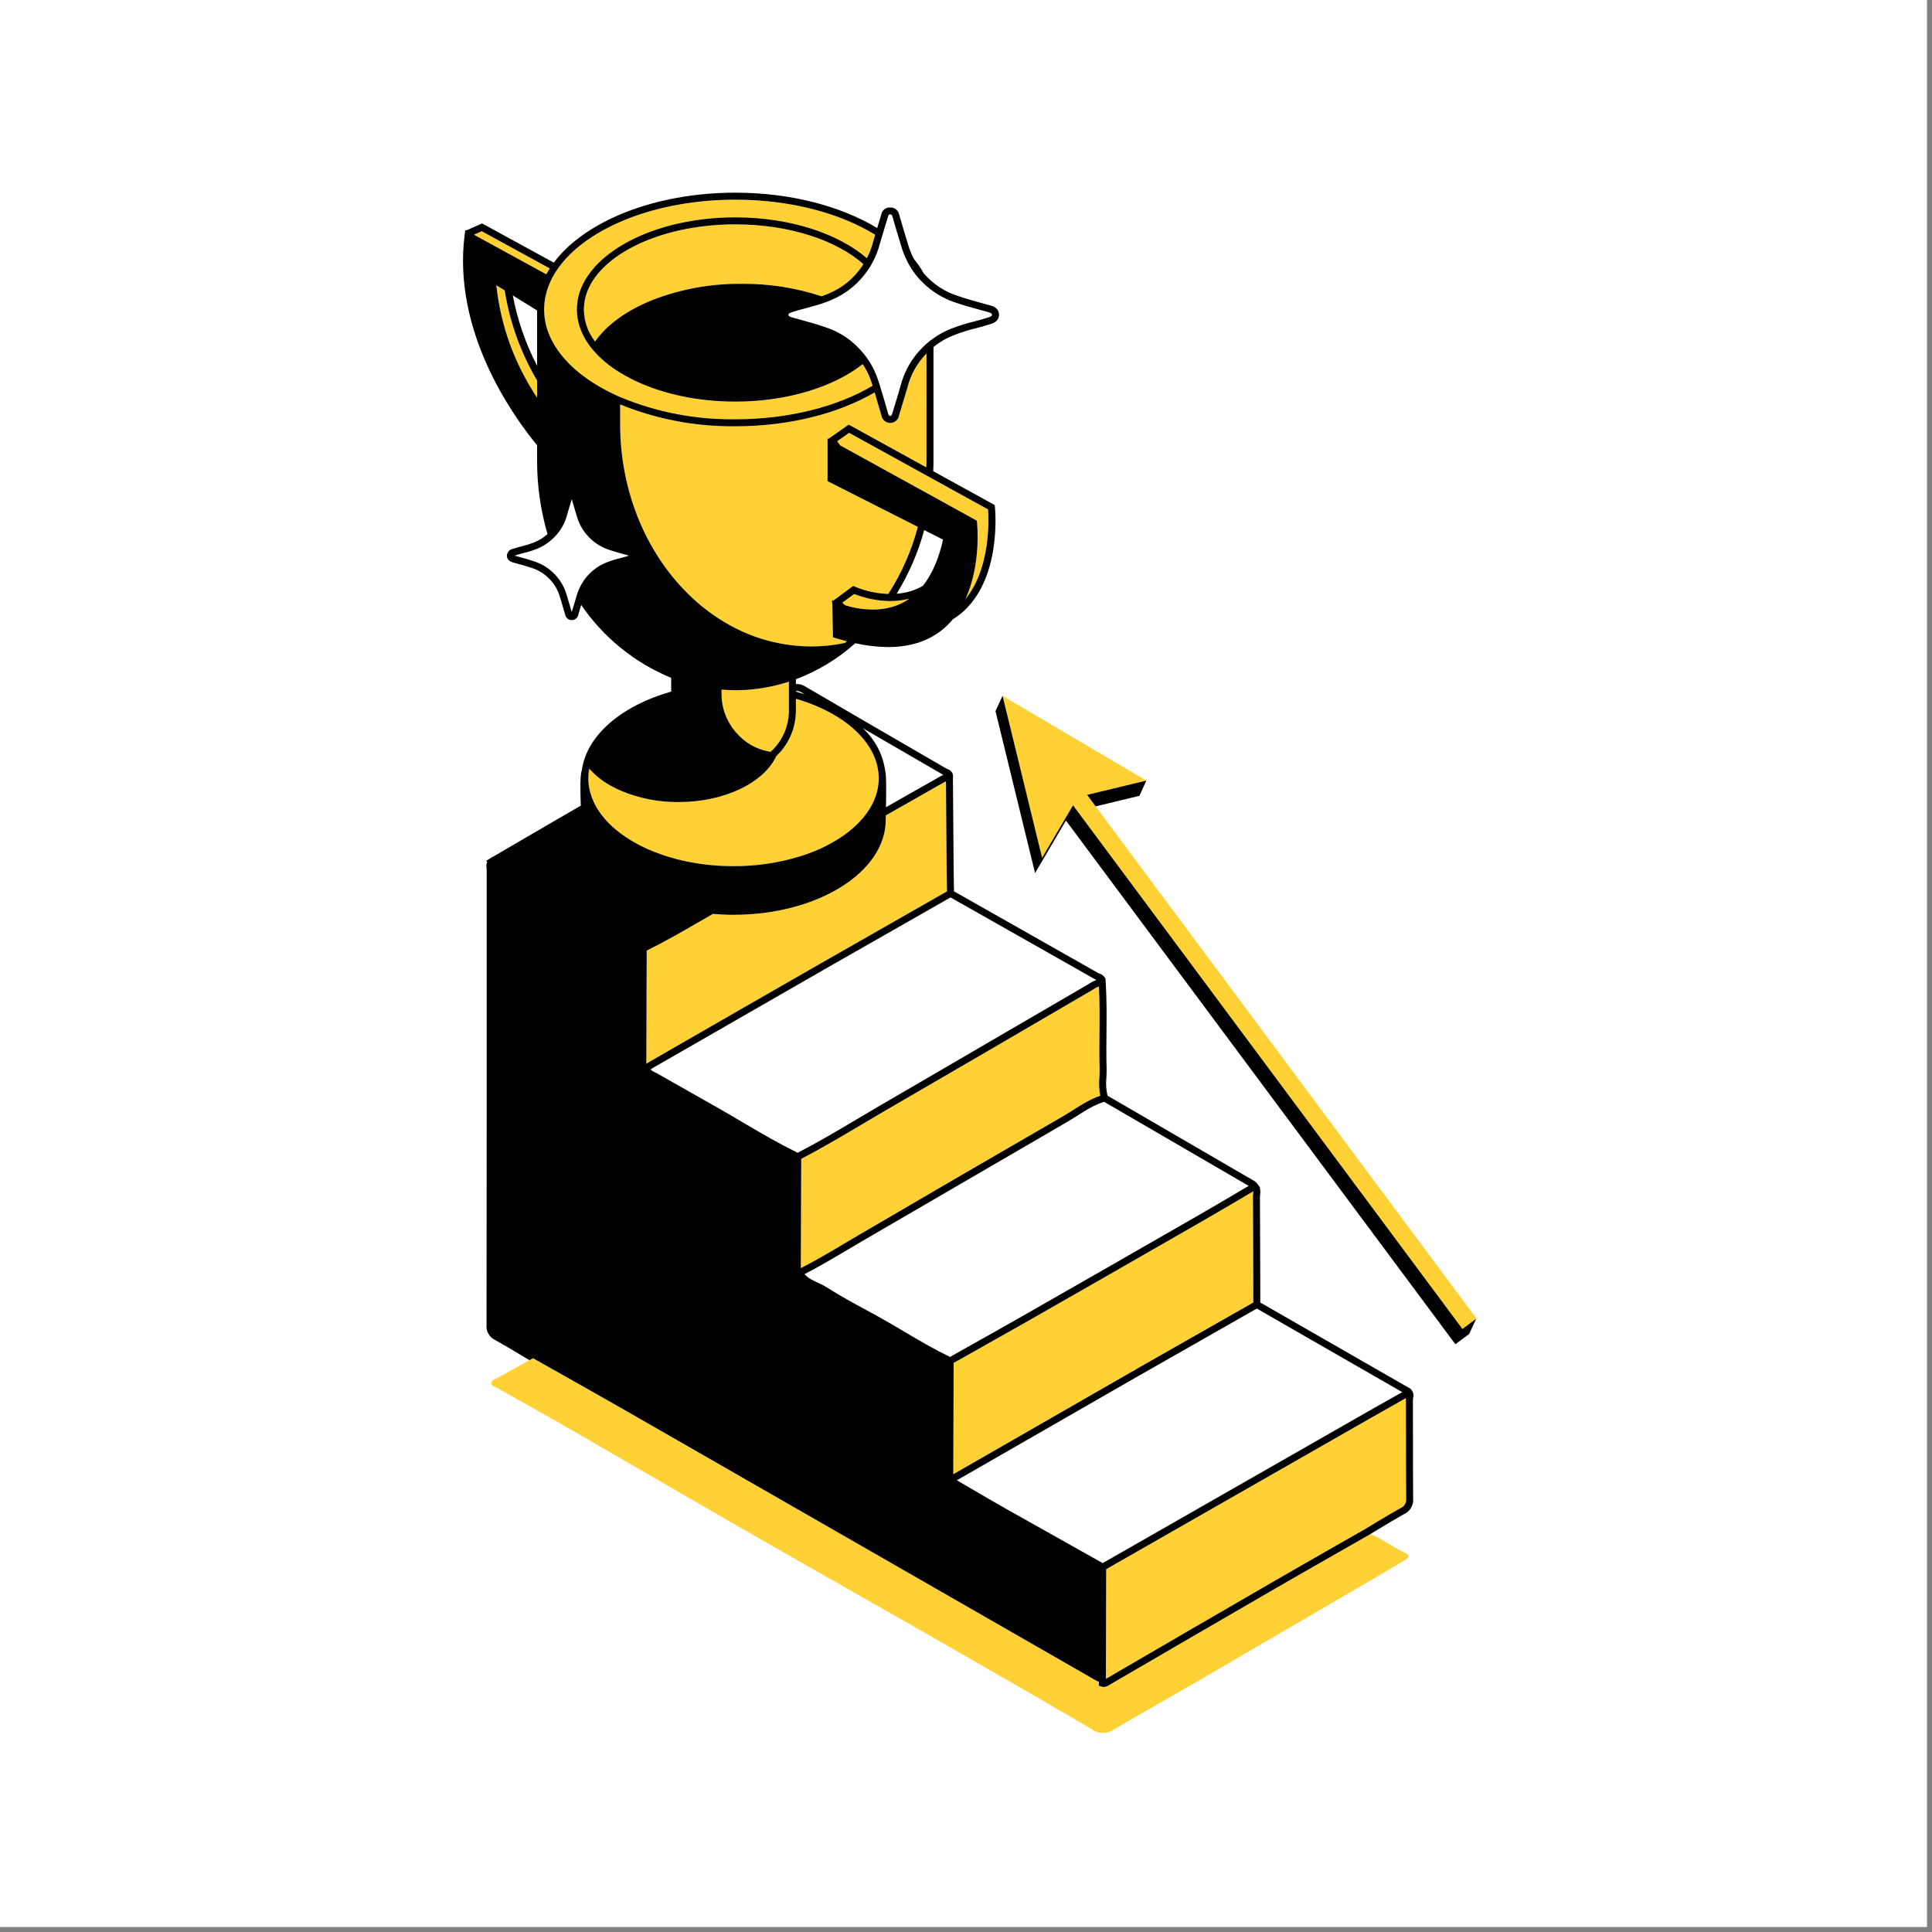 <?xml version="1.0" encoding="UTF-8"?> <svg xmlns="http://www.w3.org/2000/svg" xmlns:xlink="http://www.w3.org/1999/xlink" width="250" zoomAndPan="magnify" viewBox="0 0 187.5 187.5" height="250" preserveAspectRatio="xMidYMid meet" version="1.0"><rect x="0" y="0" width="187.5" height="187.5" fill="#808080" stroke="none"/><defs><g></g><clipPath id="170a2d1ffa"><path d="M 44 18.699 L 143.344 18.699 L 143.344 168.301 L 44 168.301 Z M 44 18.699 " clip-rule="nonzero"></path></clipPath><clipPath id="994fa08f71"><path d="M 45 19 L 143.344 19 L 143.344 168.301 L 45 168.301 Z M 45 19 " clip-rule="nonzero"></path></clipPath><clipPath id="d2229b3e8f"><path d="M 44 18.699 L 143.344 18.699 L 143.344 164 L 44 164 Z M 44 18.699 " clip-rule="nonzero"></path></clipPath></defs><path fill="#ffffff" d="M 0 0 L 187 0 L 187 187 L 0 187 Z M 0 0 " fill-opacity="1" fill-rule="nonzero"></path><path fill="#ffffff" d="M 0 0 L 187 0 L 187 187 L 0 187 Z M 0 0 " fill-opacity="1" fill-rule="nonzero"></path><g clip-path="url(#170a2d1ffa)"><path fill="#ffffff" d="M 143.293 127.965 L 143.262 127.988 L 142.609 129.406 L 142.582 129.406 L 142.609 129.445 L 141.926 129.949 L 141.242 130.457 L 103.449 79.633 L 100.453 84.73 L 96.613 69.012 L 97.297 67.531 L 111.258 75.754 L 111.25 75.758 L 110.578 77.242 L 110.57 77.238 L 106.332 78.258 Z M 137.141 135.684 C 137.133 135.742 137.125 135.797 137.121 135.852 C 137.129 137.18 137.133 138.512 137.129 139.84 C 137.129 141.668 137.129 143.562 137.145 145.426 C 137.176 145.75 137.109 146.051 136.941 146.332 C 136.777 146.613 136.547 146.82 136.246 146.953 C 135.438 147.406 134.605 147.906 133.801 148.395 C 133.535 148.555 133.27 148.715 133.008 148.871 C 134.184 149.387 135.215 150.176 136.383 150.711 C 136.801 150.902 136.805 151.148 136.383 151.391 C 135.348 151.992 134.324 152.613 133.289 153.219 C 127.512 156.59 121.73 159.957 115.945 163.324 C 113.348 164.836 110.727 166.301 108.137 167.824 C 107.809 168.059 107.441 168.176 107.035 168.172 C 106.633 168.172 106.27 168.051 105.941 167.812 C 100.484 164.598 94.98 161.453 89.48 158.305 C 83.473 154.867 77.441 151.469 71.438 148.02 L 54.656 138.309 C 52.527 137.082 50.371 135.902 48.23 134.699 C 48.016 134.578 47.684 134.527 47.688 134.215 C 47.695 133.898 48.039 133.871 48.25 133.75 C 49.293 133.164 50.34 132.586 51.383 132.004 C 51.105 131.84 50.828 131.672 50.551 131.508 C 49.734 131.02 48.891 130.512 48.051 130.047 C 47.77 129.914 47.551 129.711 47.398 129.438 C 47.246 129.168 47.188 128.879 47.219 128.57 C 47.234 113.898 47.238 99.027 47.234 84.402 C 47.234 84.352 47.23 84.297 47.223 84.246 C 47.188 84.039 47.203 83.836 47.281 83.641 L 47.172 83.543 L 47.566 83.312 L 47.773 83.168 L 47.789 83.184 C 48.703 82.648 49.617 82.117 50.527 81.582 C 52.441 80.465 54.41 79.316 56.367 78.188 C 56.309 76.613 56.289 75.223 56.477 74.699 C 56.961 71.32 60.383 68.461 65.137 67.121 L 65.137 65.785 C 63.363 65.055 61.738 64.09 60.25 62.883 C 58.766 61.68 57.484 60.285 56.406 58.707 C 56.383 58.793 56.355 58.883 56.328 58.969 C 56.262 59.195 56.191 59.418 56.125 59.645 C 56.098 59.801 56.027 59.926 55.906 60.027 C 55.785 60.129 55.645 60.18 55.488 60.18 C 55.48 60.18 55.473 60.18 55.465 60.18 C 55.312 60.176 55.18 60.121 55.066 60.023 C 54.949 59.922 54.879 59.797 54.852 59.648 C 54.691 59.09 54.527 58.531 54.355 57.977 C 54.164 57.297 53.824 56.699 53.332 56.191 C 52.84 55.68 52.254 55.32 51.578 55.109 C 51.141 54.961 50.695 54.836 50.262 54.719 C 50.102 54.676 49.945 54.633 49.789 54.586 C 49.285 54.445 49.191 54.137 49.195 53.902 C 49.211 53.746 49.27 53.605 49.375 53.488 C 49.48 53.371 49.613 53.297 49.77 53.266 C 50.047 53.172 50.332 53.098 50.605 53.023 C 51.02 52.926 51.426 52.801 51.82 52.645 C 52.309 52.457 52.75 52.184 53.137 51.832 C 52.461 49.508 52.121 47.133 52.125 44.715 L 52.125 43.215 C 49.613 40.156 43.93 32.082 45.09 22.812 L 45.152 22.316 L 45.238 22.367 L 46.789 21.684 L 53.746 25.488 C 56.723 21.496 63.496 18.699 71.359 18.699 C 76.754 18.699 81.637 20.02 85.133 22.133 C 85.148 22.086 85.16 22.035 85.176 21.988 C 85.293 21.605 85.41 21.227 85.52 20.848 C 85.551 20.629 85.652 20.453 85.824 20.316 C 85.996 20.18 86.188 20.121 86.406 20.137 C 86.617 20.129 86.805 20.191 86.969 20.328 C 87.133 20.461 87.23 20.629 87.27 20.84 C 87.508 21.672 87.797 22.66 88.109 23.664 C 88.254 24.172 88.445 24.656 88.691 25.125 C 89.051 25.562 89.371 26.027 89.645 26.523 C 90.566 27.586 91.695 28.328 93.039 28.746 C 93.785 29.004 94.559 29.215 95.305 29.418 C 95.578 29.492 95.848 29.566 96.117 29.645 C 96.328 29.703 96.977 29.887 96.953 30.582 C 96.934 31.191 96.375 31.371 96.137 31.449 C 95.66 31.605 95.176 31.734 94.703 31.859 C 93.988 32.031 93.285 32.254 92.598 32.52 C 91.867 32.801 91.199 33.188 90.594 33.68 L 90.594 44.715 C 90.594 45.055 90.586 45.395 90.57 45.73 L 96.535 49.02 L 96.555 49.195 C 96.586 49.48 97.246 56.281 93.219 59.578 C 92.984 59.766 92.738 59.938 92.484 60.094 C 92.184 60.457 91.848 60.789 91.484 61.09 C 90.094 62.227 88.324 62.797 86.195 62.797 C 85.117 62.785 84.055 62.664 83.004 62.43 C 81.301 63.949 79.379 65.113 77.242 65.918 L 77.242 66.383 C 77.57 66.367 77.875 66.445 78.152 66.625 C 81.328 68.488 84.566 70.367 87.695 72.184 C 89.074 72.98 90.449 73.777 91.824 74.578 C 91.863 74.598 91.906 74.617 91.949 74.637 C 92.219 74.723 92.395 74.902 92.48 75.172 L 92.48 75.176 C 92.5 75.277 92.504 75.379 92.48 75.477 L 92.551 84.375 C 92.555 84.906 92.566 85.438 92.574 85.969 L 92.586 86.504 C 97.254 89.145 101.918 91.789 106.582 94.434 C 106.625 94.457 106.668 94.473 106.715 94.492 C 106.938 94.559 107.113 94.695 107.234 94.898 L 107.277 94.891 L 107.289 95.047 L 107.305 95.27 L 107.305 95.273 C 107.414 96.934 107.398 98.617 107.383 100.242 C 107.371 101.375 107.363 102.547 107.395 103.695 C 107.402 103.996 107.387 104.301 107.375 104.594 C 107.309 105.18 107.348 105.762 107.488 106.336 C 112.246 109.102 117.008 111.871 121.766 114.637 L 121.801 114.664 C 121.902 114.742 121.988 114.828 122.062 114.93 L 122.062 114.934 L 122.195 115.113 L 122.285 115.234 L 122.258 115.25 C 122.32 115.465 122.336 115.688 122.297 115.91 C 122.285 115.98 122.277 116.055 122.277 116.129 C 122.297 118.844 122.305 121.562 122.309 124.277 L 122.312 126.41 L 136.949 134.82 L 136.945 134.852 C 137.16 135.094 137.227 135.371 137.141 135.684 Z M 87.02 57.621 C 87.816 57.566 88.57 57.363 89.285 57.008 C 89.379 56.961 89.473 56.91 89.566 56.855 C 90.445 55.746 91.105 54.25 91.523 52.371 L 89.695 51.445 C 89.098 53.633 88.207 55.691 87.02 57.621 Z M 52.125 30.129 L 49.766 28.672 C 50.219 31.062 51.004 33.336 52.125 35.496 Z M 92.516 142.875 C 92.512 142.902 92.508 142.934 92.512 142.965 C 92.508 142.934 92.512 142.902 92.516 142.875 Z M 92.516 142.875 " fill-opacity="1" fill-rule="nonzero"></path></g><g clip-path="url(#994fa08f71)"><path fill="#ffd135" d="M 136.383 151.391 C 135.348 151.992 134.324 152.613 133.289 153.219 C 127.512 156.59 121.73 159.961 115.945 163.328 C 113.348 164.836 110.727 166.301 108.137 167.824 C 107.809 168.059 107.441 168.176 107.035 168.172 C 106.633 168.172 106.27 168.051 105.941 167.812 C 100.484 164.598 94.98 161.453 89.48 158.305 C 83.473 154.867 77.441 151.469 71.438 148.02 L 54.656 138.309 C 52.527 137.082 50.371 135.902 48.23 134.699 C 48.016 134.578 47.684 134.527 47.688 134.215 C 47.695 133.898 48.039 133.871 48.25 133.75 C 49.293 133.164 50.34 132.586 51.383 132.004 C 51.5 131.941 51.613 131.875 51.727 131.812 C 55.02 133.676 58.32 135.52 61.598 137.402 C 76.527 145.961 91.453 154.527 106.375 163.098 C 106.465 163.145 106.555 163.184 106.648 163.223 L 106.645 163.59 L 106.645 163.594 L 106.875 163.676 L 106.879 163.676 C 106.957 163.703 107.043 163.719 107.129 163.719 C 107.195 163.719 107.262 163.707 107.328 163.688 C 107.457 163.648 107.578 163.59 107.691 163.512 C 107.719 163.492 107.75 163.473 107.781 163.453 C 113.09 160.359 118.508 157.211 123.871 154.105 C 125.926 152.918 128.02 151.727 130.043 150.57 C 130.957 150.051 131.871 149.527 132.785 149.004 L 132.789 149.004 C 132.863 148.961 132.934 148.914 133.008 148.871 C 134.184 149.387 135.215 150.176 136.383 150.711 C 136.801 150.902 136.805 151.148 136.383 151.391 Z M 62.73 103.227 C 62.73 103.23 62.73 103.238 62.734 103.242 C 62.812 103.184 62.898 103.125 62.984 103.074 C 68.52 99.883 74.105 96.676 79.586 93.535 L 79.621 93.516 C 83.715 91.18 87.809 88.844 91.906 86.508 L 91.895 85.98 C 91.887 85.445 91.875 84.914 91.871 84.379 L 91.805 75.832 L 91.797 75.836 C 91.781 75.84 91.766 75.852 91.75 75.855 C 91.703 75.879 91.652 75.902 91.598 75.934 C 91.555 75.957 91.508 75.984 91.457 76.012 C 91.41 76.039 91.363 76.066 91.316 76.094 C 89.535 77.105 87.75 78.121 85.969 79.133 C 85.965 79.336 85.961 79.488 85.961 79.566 C 85.961 84.648 79.336 88.781 71.188 88.781 C 70.508 88.781 69.84 88.75 69.184 88.695 C 68.754 88.941 68.324 89.188 67.895 89.438 C 67.48 89.68 67.062 89.918 66.641 90.16 C 66.43 90.281 66.219 90.398 66.008 90.52 C 65.785 90.645 65.562 90.773 65.34 90.898 C 65.125 91.016 64.91 91.129 64.695 91.246 C 64.473 91.367 64.246 91.492 64.02 91.613 C 63.801 91.727 63.582 91.84 63.359 91.949 C 63.16 92.055 62.961 92.156 62.762 92.258 C 62.75 95.828 62.738 99.398 62.727 102.973 L 62.727 103.047 C 62.727 103.066 62.727 103.098 62.727 103.125 C 62.727 103.133 62.727 103.145 62.727 103.156 C 62.727 103.18 62.73 103.203 62.73 103.227 Z M 116.43 118.66 C 113.316 120.449 110.164 122.258 107.004 124.066 C 104.496 125.5 101.992 126.934 99.484 128.363 C 97.848 129.297 96.203 130.227 94.555 131.145 C 93.887 131.52 93.219 131.895 92.551 132.27 L 92.516 142.875 C 92.508 142.934 92.508 142.992 92.52 143.055 C 92.523 143.059 92.52 143.066 92.52 143.074 L 92.523 143.07 C 98.551 139.602 104.516 136.176 110.27 132.879 L 110.406 132.797 C 114.148 130.668 117.891 128.539 121.633 126.41 L 121.629 124.277 C 121.621 121.562 121.613 118.848 121.598 116.133 C 121.598 116.031 121.605 115.93 121.621 115.828 C 121.629 115.742 121.637 115.672 121.637 115.613 C 121.172 115.887 120.707 116.16 120.246 116.434 C 118.996 117.168 117.707 117.926 116.43 118.66 Z M 106.648 95.738 L 106.648 95.734 C 106.633 95.742 106.613 95.75 106.598 95.758 C 106.523 95.785 106.453 95.816 106.383 95.852 C 106.355 95.867 106.324 95.883 106.293 95.898 C 106.199 95.949 106.109 96.008 106.02 96.07 L 105.988 96.094 L 105.883 96.152 C 99.16 100.082 92.422 104.008 85.848 107.824 C 85.25 108.172 84.656 108.523 84.062 108.879 C 83.895 108.977 83.727 109.074 83.555 109.176 L 83.551 109.176 C 83.078 109.457 82.602 109.738 82.121 110.023 C 81.938 110.133 81.75 110.242 81.562 110.348 C 81.266 110.523 80.969 110.695 80.668 110.867 C 80.414 111.012 80.16 111.156 79.906 111.297 C 79.668 111.43 79.434 111.566 79.191 111.699 C 78.918 111.852 78.637 111.996 78.359 112.145 C 78.16 112.25 77.961 112.359 77.758 112.465 L 77.719 122.945 C 77.719 122.945 77.719 122.945 77.719 122.949 C 77.715 122.984 77.715 123.023 77.723 123.059 C 77.723 123.062 77.719 123.066 77.723 123.07 C 77.723 123.07 77.723 123.07 77.723 123.074 L 77.723 123.07 C 77.898 122.984 78.07 122.887 78.246 122.797 C 78.391 122.719 78.535 122.645 78.68 122.566 C 78.914 122.438 79.145 122.309 79.375 122.18 C 79.508 122.105 79.641 122.031 79.773 121.957 C 80.043 121.801 80.316 121.645 80.582 121.484 C 80.668 121.434 80.758 121.387 80.84 121.336 C 81.199 121.125 81.555 120.914 81.906 120.707 C 82.402 120.41 82.898 120.117 83.395 119.828 C 89.926 116.008 96.562 112.148 103.121 108.359 C 103.246 108.285 103.371 108.211 103.496 108.133 C 103.715 108 103.934 107.863 104.145 107.73 C 104.23 107.676 104.316 107.621 104.406 107.566 C 104.422 107.555 104.441 107.543 104.457 107.531 C 104.508 107.5 104.559 107.469 104.609 107.438 C 104.668 107.398 104.73 107.363 104.793 107.324 C 104.844 107.293 104.895 107.262 104.945 107.23 C 105.008 107.195 105.07 107.156 105.133 107.121 C 105.184 107.09 105.238 107.059 105.289 107.031 C 105.352 106.996 105.414 106.961 105.477 106.926 C 105.531 106.898 105.586 106.867 105.641 106.84 C 105.703 106.805 105.77 106.773 105.832 106.742 C 105.887 106.715 105.941 106.688 106 106.66 C 106.062 106.629 106.129 106.602 106.195 106.57 C 106.254 106.547 106.309 106.523 106.367 106.5 C 106.434 106.469 106.504 106.441 106.574 106.418 C 106.633 106.395 106.688 106.375 106.742 106.355 C 106.754 106.352 106.77 106.344 106.781 106.34 C 106.664 105.75 106.637 105.156 106.691 104.559 C 106.707 104.266 106.723 103.988 106.711 103.711 C 106.68 102.551 106.691 101.375 106.703 100.238 C 106.715 98.762 106.73 97.238 106.648 95.738 Z M 136.453 135.688 C 136.387 135.73 136.316 135.766 136.258 135.793 C 136.215 135.816 136.176 135.836 136.133 135.859 L 135.188 136.395 C 134.488 136.789 133.789 137.184 133.09 137.582 L 107.355 152.289 L 107.328 162.934 C 107.363 162.91 107.402 162.891 107.438 162.867 C 112.75 159.77 118.164 156.625 123.531 153.52 C 125.586 152.332 127.68 151.137 129.703 149.98 C 130.617 149.461 131.531 148.938 132.445 148.418 C 132.777 148.219 133.113 148.016 133.445 147.812 C 134.258 147.324 135.098 146.816 135.941 146.348 C 136.117 146.273 136.254 146.156 136.348 145.992 C 136.445 145.828 136.484 145.652 136.469 145.465 C 136.449 143.566 136.449 141.672 136.449 139.84 C 136.449 138.512 136.445 137.184 136.441 135.855 C 136.441 135.801 136.445 135.746 136.453 135.688 Z M 53.355 26.051 L 46.758 22.441 L 45.992 22.777 L 53.02 26.621 C 53.121 26.43 53.234 26.238 53.355 26.051 Z M 52.125 38.594 L 52.125 36.93 C 50.527 34.211 49.477 31.297 48.98 28.184 L 48.168 27.684 C 48.602 31.641 49.922 35.277 52.125 38.594 Z M 60.254 76.738 C 60.125 76.68 59.996 76.625 59.871 76.562 C 59.75 76.504 59.629 76.441 59.508 76.379 C 58.648 75.941 57.895 75.367 57.238 74.656 C 57.219 74.637 57.199 74.613 57.18 74.594 C 57.164 74.688 57.152 74.781 57.141 74.875 C 57.113 75.09 57.098 75.309 57.094 75.523 C 57.098 76.223 57.23 76.891 57.496 77.535 C 57.535 77.641 57.582 77.746 57.633 77.852 C 57.68 77.953 57.73 78.055 57.781 78.156 C 58.863 80.168 61.141 81.852 64.105 82.898 C 64.379 82.996 64.66 83.086 64.941 83.172 C 65.195 83.25 65.449 83.324 65.711 83.391 C 67.508 83.844 69.336 84.066 71.188 84.059 C 73.367 84.07 75.5 83.758 77.586 83.125 C 78.273 82.914 78.949 82.66 79.609 82.367 C 80.418 82 81.188 81.562 81.914 81.051 C 82.422 80.695 82.887 80.301 83.32 79.859 C 84.566 78.59 85.281 77.105 85.281 75.523 C 85.281 75.344 85.27 75.16 85.25 74.977 C 85.195 74.469 85.07 73.973 84.875 73.5 C 84.73 73.141 84.555 72.797 84.344 72.473 C 83.047 70.426 80.488 68.758 77.242 67.816 L 77.242 68.992 C 77.238 69.492 77.176 69.984 77.051 70.469 C 77.023 70.582 76.996 70.695 76.961 70.805 C 76.926 70.918 76.883 71.027 76.84 71.137 C 76.512 71.996 76.012 72.742 75.34 73.379 C 74.137 75.953 70.344 77.84 65.859 77.84 C 63.914 77.855 62.047 77.488 60.254 76.738 Z M 70.891 70.352 C 70.934 70.422 70.973 70.492 71.02 70.559 C 71.051 70.605 71.086 70.648 71.117 70.691 C 71.203 70.809 71.289 70.922 71.383 71.031 C 72.277 72.09 73.41 72.734 74.781 72.969 L 74.789 72.961 C 75.16 72.633 75.473 72.262 75.73 71.844 C 75.883 71.605 76.016 71.355 76.129 71.098 C 76.176 70.992 76.211 70.879 76.25 70.77 C 76.293 70.656 76.328 70.543 76.359 70.43 C 76.492 69.961 76.559 69.48 76.562 68.992 L 76.562 66.156 C 76.016 66.332 75.461 66.484 74.898 66.605 C 74.543 66.68 74.188 66.746 73.824 66.801 C 73.336 66.871 72.848 66.93 72.348 66.961 C 72.121 66.973 71.895 66.977 71.664 66.98 C 71.562 66.98 71.461 66.988 71.359 66.988 C 71.168 66.988 70.98 66.98 70.793 66.973 C 70.539 66.965 70.281 66.949 70.027 66.93 L 70.027 67.352 C 70.027 68.277 70.242 69.152 70.672 69.973 C 70.723 70.074 70.781 70.172 70.84 70.27 C 70.855 70.297 70.875 70.324 70.891 70.352 Z M 71.359 41.371 C 67.492 41.406 63.766 40.703 60.184 39.25 L 60.184 41.145 C 60.184 47.973 62.922 54.066 67.184 58.027 C 67.266 58.102 67.348 58.18 67.434 58.254 C 67.52 58.332 67.602 58.41 67.688 58.484 C 68.438 59.129 69.23 59.715 70.07 60.234 C 72.066 61.477 74.23 62.262 76.562 62.586 C 76.676 62.602 76.789 62.621 76.902 62.633 C 77.016 62.648 77.129 62.652 77.242 62.664 C 77.734 62.711 78.23 62.742 78.734 62.742 C 79.832 62.738 80.914 62.625 81.984 62.402 C 82.051 62.348 82.121 62.289 82.188 62.234 C 81.824 62.141 81.453 62.039 81.074 61.922 L 80.84 61.848 L 80.77 58.488 L 80.699 58.422 L 80.77 58.371 L 80.766 58.23 L 80.883 58.285 L 82.809 56.863 L 82.992 56.945 C 84.023 57.371 85.098 57.605 86.211 57.641 C 87.508 55.621 88.461 53.449 89.078 51.133 L 80.312 46.695 L 80.312 42.688 L 80.297 42.66 L 80.312 42.648 L 80.312 42.547 L 80.395 42.59 L 82.367 41.207 L 89.898 45.359 C 89.906 45.145 89.914 44.93 89.914 44.715 L 89.914 34.305 C 88.992 35.258 88.371 36.375 88.051 37.656 C 87.906 38.16 87.758 38.648 87.605 39.141 C 87.488 39.527 87.367 39.914 87.254 40.305 C 87.223 40.516 87.129 40.691 86.965 40.832 C 86.805 40.973 86.613 41.043 86.398 41.047 C 86.387 41.047 86.375 41.047 86.363 41.047 C 86.156 41.039 85.973 40.965 85.82 40.828 C 85.664 40.688 85.57 40.516 85.539 40.312 C 85.301 39.496 85.094 38.777 84.883 38.086 C 81.406 40.113 76.629 41.371 71.359 41.371 Z M 53.059 28.285 C 53.027 28.398 53 28.512 52.973 28.629 C 52.945 28.746 52.918 28.863 52.895 28.98 C 52.887 29.027 52.887 29.074 52.879 29.117 C 52.859 29.23 52.844 29.344 52.832 29.457 C 52.824 29.559 52.82 29.66 52.816 29.762 C 52.816 29.773 52.816 29.785 52.816 29.797 C 52.812 29.875 52.805 29.957 52.805 30.035 C 52.805 30.074 52.809 30.117 52.809 30.156 C 52.812 30.293 52.816 30.43 52.828 30.566 C 53.094 33.641 55.633 36.375 59.5 38.223 C 59.613 38.277 59.727 38.328 59.84 38.379 C 59.953 38.434 60.066 38.484 60.18 38.535 C 63.758 40.016 67.484 40.734 71.359 40.691 C 76.586 40.691 81.309 39.441 84.684 37.438 C 84.473 36.688 84.152 35.992 83.727 35.34 C 80.922 37.543 76.422 38.977 71.359 38.977 C 66.957 38.977 62.988 37.895 60.184 36.164 C 60.066 36.094 59.953 36.023 59.84 35.949 C 59.727 35.875 59.613 35.797 59.5 35.719 C 57.305 34.176 55.98 32.191 55.98 30.035 C 55.98 29.957 55.988 29.875 55.992 29.797 C 55.996 29.684 56.004 29.57 56.02 29.457 C 56.031 29.344 56.043 29.23 56.062 29.117 C 56.855 24.617 63.414 21.094 71.359 21.094 C 76.672 21.094 81.363 22.668 84.129 25.059 C 84.395 24.543 84.602 24.008 84.742 23.445 C 84.805 23.223 84.875 23.004 84.938 22.785 C 81.547 20.691 76.719 19.379 71.359 19.379 C 63.742 19.379 57.184 22.031 54.332 25.809 C 54.262 25.902 54.195 25.996 54.129 26.086 C 54.066 26.18 53.996 26.273 53.938 26.367 C 53.816 26.559 53.707 26.75 53.605 26.941 C 53.551 27.043 53.504 27.145 53.453 27.246 C 53.406 27.352 53.359 27.453 53.316 27.559 C 53.219 27.797 53.133 28.039 53.059 28.285 Z M 56.754 29.117 C 56.734 29.23 56.719 29.344 56.703 29.457 C 56.688 29.57 56.68 29.684 56.672 29.797 C 56.668 29.875 56.664 29.957 56.664 30.035 C 56.684 31.191 57.047 32.23 57.75 33.148 C 58.246 32.449 58.832 31.832 59.5 31.297 C 59.613 31.207 59.727 31.117 59.84 31.031 C 59.953 30.945 60.066 30.863 60.184 30.781 C 60.707 30.418 61.254 30.09 61.824 29.797 C 62.051 29.68 62.285 29.566 62.523 29.457 C 62.781 29.34 63.043 29.227 63.312 29.117 C 66.113 28.043 69.016 27.516 72.016 27.543 C 74.652 27.527 77.227 27.93 79.73 28.754 C 79.887 28.699 80.043 28.645 80.191 28.582 C 81.715 27.992 82.914 27.012 83.793 25.637 C 81.188 23.32 76.59 21.773 71.359 21.773 C 63.809 21.773 57.57 24.992 56.754 29.117 Z M 82.41 42.008 L 81.25 42.82 L 81.539 43.223 L 89.727 47.734 L 90.051 47.914 L 90.371 48.09 L 94.801 50.531 L 94.82 50.707 C 94.844 50.922 95.223 54.812 93.699 58.133 C 96.145 55.16 95.957 50.402 95.891 49.438 L 90.527 46.484 L 90.199 46.301 L 89.871 46.121 Z M 85.148 59.145 C 85.301 59.137 85.457 59.121 85.613 59.102 C 85.77 59.082 85.926 59.055 86.086 59.023 C 86.598 58.922 87.086 58.754 87.551 58.523 C 87.793 58.402 88.023 58.262 88.246 58.109 C 87.695 58.246 87.133 58.32 86.566 58.328 C 86.434 58.332 86.301 58.332 86.168 58.328 C 86.031 58.324 85.895 58.316 85.762 58.305 C 84.773 58.23 83.82 58.008 82.895 57.645 L 81.75 58.488 L 81.996 58.73 C 83.023 59.055 84.074 59.195 85.148 59.145 Z M 106.332 78.258 L 105.504 77.141 L 108.984 76.301 L 108.988 76.301 L 111.25 75.758 L 111.258 75.754 L 97.297 67.531 L 97.836 69.73 L 98.066 70.676 L 98.172 71.109 L 101.137 83.25 L 103.348 79.492 L 103.816 78.695 L 104.137 78.152 L 104.535 78.688 L 141.559 128.477 L 141.93 128.977 L 142.141 128.816 L 142.609 128.469 L 143.262 127.988 L 143.293 127.965 Z M 106.332 78.258 " fill-opacity="1" fill-rule="nonzero"></path></g><g clip-path="url(#d2229b3e8f)"><path fill="#020101" d="M 136.945 134.848 L 136.953 134.816 L 122.312 126.41 L 122.309 124.277 C 122.301 121.562 122.293 118.844 122.277 116.129 C 122.277 116.055 122.285 115.98 122.297 115.91 C 122.336 115.684 122.32 115.465 122.258 115.25 L 122.285 115.23 L 122.195 115.113 L 122.062 114.93 C 121.988 114.828 121.902 114.738 121.801 114.664 L 121.766 114.637 C 117.008 111.871 112.246 109.102 107.488 106.336 C 107.348 105.762 107.309 105.18 107.375 104.594 C 107.387 104.301 107.402 103.996 107.395 103.695 C 107.363 102.547 107.371 101.375 107.383 100.242 C 107.398 98.617 107.414 96.934 107.305 95.273 L 107.305 95.27 L 107.289 95.047 L 107.277 94.891 L 107.234 94.898 C 107.113 94.695 106.938 94.559 106.715 94.488 C 106.668 94.473 106.625 94.457 106.582 94.434 C 101.918 91.789 97.254 89.145 92.586 86.504 L 92.574 85.969 C 92.566 85.438 92.555 84.906 92.551 84.375 L 92.48 75.477 C 92.504 75.375 92.5 75.277 92.48 75.176 L 92.48 75.172 C 92.395 74.902 92.219 74.723 91.949 74.637 C 91.906 74.617 91.863 74.598 91.824 74.578 C 90.449 73.777 89.074 72.98 87.699 72.184 C 84.566 70.367 81.328 68.488 78.152 66.625 C 77.875 66.445 77.57 66.367 77.242 66.383 L 77.242 65.918 C 79.379 65.113 81.301 63.949 83.004 62.426 C 84.055 62.664 85.117 62.785 86.195 62.797 C 88.324 62.797 90.094 62.227 91.484 61.09 C 91.848 60.789 92.184 60.457 92.484 60.094 C 92.738 59.938 92.984 59.766 93.219 59.578 C 97.246 56.277 96.586 49.48 96.555 49.195 L 96.535 49.016 L 90.57 45.73 C 90.586 45.395 90.594 45.055 90.594 44.715 L 90.594 33.68 C 91.199 33.188 91.867 32.801 92.598 32.52 C 93.285 32.254 93.988 32.031 94.703 31.859 C 95.176 31.734 95.66 31.605 96.137 31.449 C 96.375 31.371 96.934 31.191 96.953 30.582 C 96.977 29.887 96.328 29.703 96.117 29.645 C 95.848 29.57 95.574 29.496 95.305 29.422 C 94.559 29.215 93.785 29.004 93.039 28.746 C 91.695 28.328 90.566 27.586 89.645 26.523 C 89.371 26.027 89.051 25.562 88.691 25.125 C 88.445 24.656 88.254 24.172 88.109 23.664 C 87.797 22.66 87.508 21.672 87.27 20.84 C 87.23 20.629 87.133 20.461 86.969 20.328 C 86.805 20.191 86.617 20.129 86.406 20.137 C 86.188 20.121 85.992 20.18 85.824 20.316 C 85.652 20.453 85.551 20.629 85.52 20.848 C 85.41 21.227 85.293 21.609 85.176 21.988 C 85.16 22.035 85.148 22.086 85.133 22.133 C 81.637 20.02 76.754 18.699 71.359 18.699 C 63.496 18.699 56.723 21.496 53.746 25.488 L 46.789 21.684 L 45.238 22.367 L 45.152 22.316 L 45.09 22.812 C 43.93 32.082 49.613 40.156 52.125 43.215 L 52.125 44.715 C 52.121 47.133 52.461 49.508 53.137 51.832 C 52.75 52.184 52.309 52.457 51.82 52.645 C 51.426 52.801 51.02 52.926 50.605 53.023 C 50.332 53.098 50.047 53.172 49.77 53.266 C 49.613 53.297 49.484 53.371 49.375 53.488 C 49.27 53.605 49.211 53.742 49.195 53.902 C 49.191 54.137 49.285 54.445 49.789 54.586 C 49.945 54.633 50.102 54.676 50.262 54.719 C 50.695 54.836 51.141 54.961 51.578 55.109 C 52.254 55.32 52.84 55.68 53.332 56.191 C 53.824 56.699 54.164 57.297 54.355 57.977 C 54.527 58.531 54.691 59.09 54.852 59.648 C 54.879 59.797 54.949 59.922 55.066 60.023 C 55.18 60.121 55.312 60.176 55.465 60.18 C 55.473 60.18 55.48 60.18 55.488 60.18 C 55.645 60.18 55.785 60.129 55.906 60.027 C 56.027 59.926 56.098 59.801 56.125 59.645 C 56.191 59.418 56.262 59.191 56.328 58.969 C 56.355 58.883 56.383 58.793 56.406 58.707 C 57.484 60.285 58.766 61.68 60.25 62.883 C 61.738 64.09 63.363 65.055 65.137 65.785 L 65.137 67.121 C 60.383 68.461 56.961 71.32 56.477 74.699 C 56.289 75.223 56.309 76.613 56.367 78.188 C 54.41 79.316 52.441 80.465 50.527 81.582 C 49.617 82.117 48.703 82.648 47.789 83.184 L 47.773 83.168 L 47.566 83.312 L 47.172 83.543 L 47.281 83.641 C 47.203 83.836 47.184 84.039 47.223 84.246 C 47.23 84.297 47.234 84.352 47.234 84.402 C 47.238 99.027 47.234 113.898 47.219 128.57 C 47.188 128.879 47.246 129.168 47.398 129.438 C 47.551 129.711 47.77 129.914 48.051 130.047 C 48.891 130.512 49.734 131.02 50.551 131.508 C 50.828 131.672 51.105 131.84 51.383 132.004 C 51.5 131.941 51.613 131.875 51.727 131.812 C 55.02 133.676 58.32 135.52 61.598 137.402 C 76.527 145.961 91.453 154.527 106.375 163.098 C 106.465 163.145 106.555 163.184 106.648 163.223 L 106.645 163.59 L 106.645 163.594 L 106.875 163.676 L 106.879 163.676 C 106.957 163.703 107.043 163.719 107.129 163.719 C 107.195 163.719 107.262 163.707 107.328 163.688 C 107.457 163.648 107.578 163.59 107.691 163.512 C 107.719 163.492 107.75 163.473 107.781 163.453 C 113.09 160.359 118.508 157.211 123.871 154.105 C 125.926 152.918 128.02 151.727 130.043 150.57 C 130.957 150.051 131.871 149.527 132.785 149.004 L 132.789 149.004 C 132.863 148.961 132.934 148.914 133.008 148.871 C 133.27 148.715 133.535 148.555 133.797 148.395 C 134.605 147.91 135.438 147.406 136.246 146.953 C 136.547 146.82 136.777 146.613 136.941 146.332 C 137.109 146.051 137.176 145.75 137.145 145.426 C 137.129 143.562 137.129 141.668 137.129 139.84 C 137.129 138.512 137.129 137.18 137.121 135.852 C 137.125 135.797 137.129 135.742 137.141 135.684 C 137.227 135.371 137.16 135.094 136.945 134.848 Z M 87.355 72.77 C 88.73 73.566 90.105 74.367 91.48 75.164 C 91.504 75.176 91.527 75.191 91.551 75.203 C 91.543 75.203 91.535 75.211 91.523 75.215 C 91.457 75.242 91.391 75.273 91.324 75.309 C 91.312 75.312 91.305 75.316 91.293 75.324 C 91.23 75.359 91.168 75.395 91.109 75.43 L 91.047 75.465 L 90.984 75.504 C 89.312 76.445 87.648 77.395 85.984 78.344 C 86.02 76.43 86.016 75.18 85.914 74.824 C 85.672 73.191 84.945 71.805 83.738 70.672 C 84.953 71.375 86.164 72.078 87.355 72.77 Z M 77.809 67.211 C 77.906 67.27 78.008 67.328 78.105 67.387 C 77.824 67.293 77.535 67.203 77.242 67.121 L 77.242 67.066 C 77.449 67.043 77.637 67.094 77.809 67.211 Z M 87.551 58.523 C 87.086 58.754 86.598 58.922 86.086 59.023 C 85.926 59.055 85.77 59.082 85.613 59.102 C 85.457 59.121 85.301 59.137 85.148 59.145 C 84.074 59.195 83.023 59.059 81.996 58.73 L 81.75 58.488 L 82.895 57.645 C 83.82 58.008 84.773 58.23 85.762 58.305 C 85.895 58.316 86.031 58.324 86.168 58.328 C 86.301 58.332 86.434 58.332 86.566 58.328 C 87.133 58.32 87.695 58.246 88.246 58.109 C 88.023 58.262 87.793 58.402 87.551 58.523 Z M 89.566 56.855 C 89.473 56.91 89.379 56.961 89.285 57.008 C 88.57 57.363 87.816 57.566 87.02 57.621 C 88.207 55.691 89.098 53.633 89.695 51.445 L 91.523 52.371 C 91.105 54.25 90.445 55.746 89.566 56.855 Z M 95.891 49.438 C 95.957 50.402 96.145 55.16 93.699 58.133 C 95.223 54.812 94.844 50.922 94.82 50.707 L 94.801 50.531 L 90.375 48.09 L 90.051 47.914 L 89.727 47.734 L 81.539 43.223 L 81.25 42.82 L 82.41 42.008 L 89.871 46.121 L 90.199 46.301 L 90.527 46.484 Z M 85.398 23.617 C 85.441 23.469 85.488 23.32 85.535 23.172 C 85.566 23.059 85.602 22.945 85.633 22.836 C 85.664 22.727 85.695 22.621 85.73 22.512 C 85.762 22.402 85.793 22.293 85.828 22.188 C 85.945 21.805 86.062 21.418 86.176 21.035 C 86.23 20.836 86.281 20.812 86.344 20.812 C 86.352 20.812 86.363 20.812 86.375 20.812 L 86.398 20.812 C 86.504 20.816 86.551 20.812 86.613 21.027 C 86.855 21.859 87.141 22.84 87.449 23.836 L 87.457 23.855 C 87.516 24.066 87.586 24.273 87.66 24.477 C 87.781 24.797 87.918 25.109 88.074 25.414 C 88.516 26.27 89.094 27.02 89.809 27.664 C 89.965 27.809 90.129 27.941 90.301 28.074 C 91.062 28.664 91.906 29.102 92.828 29.395 C 93.586 29.652 94.367 29.867 95.125 30.074 C 95.395 30.148 95.664 30.223 95.93 30.297 C 96.277 30.398 96.273 30.484 96.273 30.559 C 96.27 30.625 96.27 30.691 95.926 30.805 C 95.469 30.953 94.992 31.082 94.531 31.203 C 93.785 31.383 93.059 31.613 92.344 31.887 C 91.723 32.129 91.137 32.441 90.594 32.828 C 90.477 32.91 90.363 32.992 90.254 33.078 C 90.137 33.172 90.023 33.266 89.914 33.363 C 89.793 33.469 89.676 33.578 89.562 33.691 C 88.488 34.754 87.762 36.02 87.391 37.48 C 87.254 37.969 87.105 38.453 86.957 38.941 C 86.836 39.332 86.715 39.723 86.602 40.113 C 86.527 40.371 86.457 40.367 86.387 40.367 C 86.324 40.363 86.262 40.363 86.191 40.125 C 85.938 39.234 85.711 38.465 85.48 37.719 C 85.449 37.613 85.418 37.508 85.383 37.402 C 85.367 37.352 85.352 37.297 85.336 37.246 C 85.32 37.184 85.297 37.129 85.281 37.066 C 85.043 36.293 84.703 35.57 84.25 34.902 C 84.188 34.812 84.125 34.723 84.062 34.637 C 83.996 34.547 83.93 34.461 83.859 34.375 C 82.832 33.09 81.535 32.199 79.965 31.707 C 79.207 31.445 78.426 31.234 77.672 31.027 C 77.402 30.953 77.133 30.879 76.863 30.801 C 76.516 30.703 76.516 30.617 76.52 30.539 C 76.52 30.473 76.523 30.406 76.863 30.293 C 77.32 30.145 77.793 30.02 78.254 29.898 C 78.379 29.863 78.504 29.832 78.629 29.797 C 79.004 29.695 79.379 29.59 79.754 29.465 L 79.777 29.457 C 79.934 29.406 80.09 29.348 80.246 29.289 C 80.312 29.262 80.379 29.238 80.445 29.211 C 80.52 29.184 80.594 29.148 80.668 29.117 L 80.691 29.109 C 82.191 28.469 83.391 27.473 84.293 26.113 C 84.355 26.02 84.418 25.926 84.477 25.832 C 84.535 25.734 84.59 25.637 84.641 25.539 C 84.977 24.93 85.23 24.293 85.398 23.617 Z M 72.016 27.543 C 69.016 27.516 66.113 28.039 63.312 29.117 C 63.043 29.227 62.781 29.34 62.523 29.457 C 62.285 29.566 62.051 29.68 61.824 29.797 C 61.254 30.09 60.707 30.418 60.184 30.781 C 60.066 30.863 59.953 30.945 59.84 31.031 C 59.727 31.117 59.613 31.207 59.5 31.297 C 58.832 31.832 58.246 32.449 57.75 33.148 C 57.047 32.23 56.684 31.191 56.664 30.035 C 56.664 29.957 56.668 29.875 56.672 29.797 C 56.68 29.684 56.688 29.57 56.703 29.457 C 56.715 29.344 56.734 29.23 56.754 29.117 C 57.57 24.992 63.809 21.773 71.359 21.773 C 76.59 21.773 81.188 23.316 83.793 25.637 C 82.914 27.012 81.715 27.992 80.191 28.582 C 80.043 28.645 79.887 28.699 79.73 28.754 C 77.227 27.93 74.652 27.527 72.016 27.543 Z M 46.758 22.441 L 53.355 26.051 C 53.234 26.238 53.121 26.43 53.02 26.621 L 45.992 22.777 Z M 52.125 38.594 C 49.922 35.277 48.602 31.641 48.168 27.684 L 48.98 28.184 C 49.477 31.297 50.527 34.211 52.125 36.93 Z M 52.125 35.496 C 51.004 33.336 50.219 31.062 49.766 28.672 L 52.125 30.129 Z M 52.828 30.566 C 52.816 30.43 52.812 30.293 52.809 30.156 C 52.809 30.117 52.805 30.074 52.805 30.035 C 52.805 29.957 52.812 29.875 52.816 29.797 C 52.816 29.785 52.816 29.773 52.816 29.762 C 52.82 29.66 52.824 29.559 52.832 29.457 C 52.844 29.344 52.863 29.23 52.879 29.117 C 52.887 29.074 52.887 29.027 52.895 28.98 C 52.918 28.863 52.945 28.746 52.973 28.629 C 53 28.512 53.027 28.398 53.059 28.285 C 53.133 28.039 53.219 27.797 53.316 27.559 C 53.359 27.453 53.406 27.352 53.453 27.246 C 53.504 27.145 53.551 27.043 53.605 26.941 C 53.707 26.75 53.816 26.559 53.938 26.367 C 53.996 26.273 54.066 26.18 54.129 26.086 C 54.195 25.992 54.262 25.902 54.332 25.809 C 57.184 22.031 63.742 19.379 71.359 19.379 C 76.719 19.379 81.551 20.691 84.938 22.785 C 84.875 23.004 84.805 23.223 84.742 23.445 C 84.602 24.008 84.395 24.543 84.129 25.059 C 81.363 22.668 76.672 21.094 71.359 21.094 C 63.414 21.094 56.855 24.617 56.062 29.117 C 56.043 29.23 56.031 29.344 56.02 29.457 C 56.004 29.57 55.996 29.684 55.992 29.797 C 55.988 29.875 55.984 29.957 55.984 30.035 C 55.984 32.191 57.305 34.176 59.5 35.723 C 59.613 35.797 59.727 35.875 59.84 35.949 C 59.953 36.023 60.066 36.094 60.184 36.164 C 62.988 37.895 66.957 38.977 71.359 38.977 C 76.422 38.977 80.922 37.543 83.727 35.34 C 84.156 35.988 84.473 36.688 84.684 37.438 C 81.309 39.441 76.586 40.691 71.359 40.691 C 67.484 40.734 63.762 40.016 60.184 38.535 C 60.066 38.484 59.953 38.43 59.84 38.379 C 59.727 38.328 59.613 38.277 59.5 38.223 C 55.633 36.371 53.094 33.641 52.828 30.566 Z M 60.996 53.938 C 60.734 54.023 60.457 54.098 60.191 54.168 C 59.75 54.273 59.32 54.406 58.902 54.57 C 58.297 54.805 57.762 55.148 57.297 55.594 C 56.828 56.043 56.465 56.559 56.207 57.152 C 56.148 57.285 56.094 57.418 56.047 57.559 C 56.008 57.68 55.961 57.797 55.93 57.922 C 55.926 57.941 55.922 57.957 55.914 57.977 C 55.84 58.242 55.758 58.504 55.68 58.77 C 55.613 58.98 55.551 59.188 55.488 59.398 C 55.332 58.855 55.172 58.316 55.008 57.785 C 54.789 56.996 54.391 56.305 53.82 55.715 C 53.25 55.129 52.574 54.711 51.789 54.465 C 51.344 54.309 50.883 54.184 50.441 54.062 C 50.285 54.02 50.129 53.977 49.973 53.934 C 49.961 53.93 49.949 53.926 49.941 53.922 C 49.953 53.918 49.965 53.914 49.98 53.91 C 50.242 53.824 50.516 53.75 50.781 53.68 C 51.223 53.574 51.652 53.441 52.074 53.277 C 52.539 53.094 52.965 52.848 53.352 52.535 C 53.445 52.457 53.539 52.383 53.625 52.301 C 53.723 52.215 53.812 52.121 53.902 52.027 C 54.461 51.422 54.844 50.723 55.047 49.926 C 55.125 49.645 55.207 49.371 55.293 49.094 C 55.359 48.879 55.426 48.664 55.488 48.445 C 55.645 48.988 55.805 49.531 55.969 50.062 C 56.188 50.852 56.586 51.543 57.156 52.133 C 57.727 52.723 58.406 53.137 59.188 53.383 C 59.633 53.535 60.094 53.66 60.535 53.785 C 60.691 53.828 60.848 53.871 61.004 53.914 C 61.016 53.918 61.027 53.922 61.035 53.922 C 61.023 53.926 61.012 53.934 60.996 53.938 Z M 60.184 41.145 L 60.184 39.25 C 63.766 40.703 67.492 41.406 71.359 41.371 C 76.629 41.371 81.406 40.113 84.883 38.086 C 85.094 38.777 85.301 39.496 85.539 40.312 C 85.57 40.516 85.664 40.688 85.82 40.828 C 85.973 40.965 86.156 41.039 86.363 41.047 C 86.375 41.047 86.387 41.047 86.398 41.047 C 86.613 41.043 86.805 40.973 86.965 40.832 C 87.129 40.691 87.223 40.516 87.254 40.305 C 87.367 39.914 87.488 39.527 87.605 39.141 C 87.758 38.648 87.906 38.16 88.051 37.656 C 88.371 36.375 88.992 35.258 89.914 34.305 L 89.914 44.715 C 89.914 44.93 89.906 45.145 89.898 45.359 L 82.367 41.207 L 80.395 42.59 L 80.312 42.547 L 80.312 42.648 L 80.297 42.66 L 80.312 42.688 L 80.312 46.695 L 89.078 51.133 C 88.461 53.449 87.508 55.621 86.211 57.641 C 85.098 57.605 84.023 57.371 82.992 56.945 L 82.809 56.859 L 80.883 58.285 L 80.766 58.23 L 80.77 58.371 L 80.699 58.422 L 80.77 58.488 L 80.84 61.848 L 81.074 61.922 C 81.453 62.039 81.824 62.141 82.188 62.234 C 82.121 62.289 82.051 62.348 81.984 62.402 C 80.914 62.625 79.832 62.738 78.734 62.742 C 78.234 62.742 77.734 62.711 77.242 62.664 C 77.129 62.652 77.016 62.648 76.902 62.633 C 76.789 62.621 76.676 62.602 76.562 62.586 C 74.23 62.262 72.066 61.477 70.07 60.234 C 69.23 59.715 68.438 59.129 67.688 58.484 C 67.602 58.41 67.52 58.332 67.434 58.254 C 67.348 58.18 67.266 58.102 67.184 58.023 C 62.922 54.066 60.184 47.973 60.184 41.145 Z M 76.562 66.156 L 76.562 68.992 C 76.559 69.48 76.492 69.961 76.359 70.43 C 76.328 70.543 76.293 70.656 76.25 70.77 C 76.211 70.879 76.176 70.992 76.129 71.098 C 75.914 71.578 75.645 72.02 75.309 72.426 C 75.148 72.617 74.977 72.793 74.789 72.961 L 74.781 72.969 C 73.41 72.734 72.277 72.09 71.383 71.031 C 71.289 70.922 71.203 70.809 71.117 70.691 C 71.086 70.648 71.051 70.605 71.02 70.559 C 70.973 70.492 70.934 70.422 70.891 70.352 C 70.875 70.324 70.855 70.297 70.84 70.27 C 70.781 70.172 70.723 70.074 70.672 69.973 C 70.242 69.152 70.027 68.277 70.027 67.352 L 70.027 66.93 C 70.281 66.949 70.539 66.965 70.793 66.973 C 70.98 66.98 71.168 66.988 71.359 66.988 C 71.461 66.988 71.562 66.98 71.664 66.98 C 71.895 66.977 72.121 66.973 72.348 66.961 C 72.848 66.93 73.336 66.871 73.824 66.801 C 74.188 66.746 74.543 66.68 74.898 66.605 C 75.461 66.484 76.016 66.332 76.562 66.156 Z M 57.781 78.156 C 57.73 78.055 57.68 77.953 57.633 77.852 C 57.582 77.746 57.535 77.641 57.496 77.535 C 57.23 76.891 57.098 76.223 57.094 75.523 C 57.098 75.309 57.113 75.09 57.141 74.875 C 57.152 74.781 57.164 74.688 57.18 74.594 C 57.199 74.613 57.219 74.637 57.238 74.656 C 57.895 75.367 58.648 75.941 59.508 76.379 C 59.629 76.441 59.75 76.504 59.871 76.562 C 59.996 76.625 60.125 76.68 60.254 76.738 C 62.047 77.488 63.914 77.855 65.859 77.84 C 70.344 77.84 74.137 75.953 75.34 73.379 C 76.012 72.742 76.512 71.996 76.84 71.137 C 76.883 71.027 76.926 70.918 76.961 70.805 C 76.996 70.695 77.023 70.582 77.051 70.469 C 77.176 69.984 77.238 69.492 77.242 68.992 L 77.242 67.816 C 80.488 68.758 83.047 70.426 84.344 72.473 C 84.555 72.797 84.73 73.141 84.875 73.496 C 85.07 73.973 85.195 74.469 85.25 74.977 C 85.27 75.16 85.281 75.344 85.281 75.523 C 85.281 77.105 84.566 78.59 83.32 79.859 C 82.887 80.297 82.422 80.695 81.914 81.051 C 81.188 81.562 80.418 82 79.609 82.367 C 78.949 82.66 78.273 82.914 77.586 83.125 C 75.5 83.758 73.367 84.07 71.188 84.059 C 69.336 84.066 67.508 83.844 65.711 83.391 C 65.449 83.324 65.195 83.25 64.941 83.172 C 64.66 83.086 64.379 82.996 64.105 82.898 C 61.141 81.852 58.863 80.168 57.781 78.156 Z M 62.734 103.242 C 62.73 103.238 62.73 103.23 62.73 103.227 C 62.73 103.203 62.727 103.18 62.727 103.156 C 62.727 103.145 62.727 103.137 62.727 103.125 C 62.727 103.098 62.727 103.066 62.727 103.047 L 62.727 102.973 C 62.738 99.398 62.75 95.828 62.762 92.258 C 62.961 92.16 63.16 92.055 63.359 91.949 C 63.582 91.84 63.801 91.727 64.02 91.613 C 64.246 91.492 64.473 91.367 64.695 91.246 C 64.91 91.129 65.125 91.016 65.34 90.898 C 65.562 90.773 65.785 90.645 66.008 90.52 C 66.219 90.402 66.43 90.281 66.641 90.16 C 67.059 89.922 67.48 89.68 67.895 89.438 C 68.324 89.188 68.754 88.941 69.184 88.695 C 69.84 88.75 70.508 88.781 71.188 88.781 C 79.336 88.781 85.961 84.648 85.961 79.566 C 85.961 79.488 85.965 79.336 85.969 79.133 C 87.75 78.121 89.535 77.105 91.316 76.094 C 91.363 76.066 91.41 76.039 91.457 76.012 C 91.508 75.984 91.555 75.957 91.598 75.934 C 91.652 75.902 91.703 75.879 91.75 75.855 C 91.766 75.852 91.781 75.84 91.797 75.836 L 91.805 75.832 L 91.871 84.379 C 91.875 84.914 91.887 85.445 91.895 85.98 L 91.906 86.508 C 87.809 88.844 83.715 91.18 79.621 93.516 L 79.586 93.535 C 74.105 96.676 68.52 99.883 62.984 103.074 C 62.898 103.125 62.812 103.184 62.734 103.242 Z M 77.414 111.879 C 77.129 111.738 76.848 111.59 76.562 111.441 C 76.398 111.359 76.234 111.277 76.07 111.191 C 75.75 111.02 75.434 110.844 75.117 110.668 C 74.969 110.586 74.812 110.504 74.664 110.418 C 74.316 110.223 73.977 110.027 73.633 109.828 C 73.516 109.762 73.395 109.691 73.277 109.625 C 72.969 109.445 72.664 109.266 72.359 109.086 C 72.215 109 72.066 108.914 71.922 108.828 C 71.555 108.613 71.184 108.395 70.812 108.176 C 70.184 107.809 69.547 107.441 68.91 107.086 C 68.102 106.633 67.297 106.172 66.492 105.715 C 66.148 105.52 65.805 105.328 65.465 105.133 C 64.902 104.812 64.34 104.496 63.777 104.176 C 63.703 104.133 63.621 104.094 63.539 104.055 C 63.469 104.02 63.414 103.992 63.363 103.965 C 63.352 103.957 63.336 103.949 63.328 103.941 C 63.285 103.918 63.25 103.895 63.215 103.863 C 63.211 103.859 63.207 103.859 63.203 103.855 C 63.18 103.836 63.16 103.812 63.145 103.785 L 63.148 103.785 C 63.203 103.742 63.262 103.699 63.324 103.664 L 63.398 103.621 C 68.906 100.453 74.414 97.289 79.926 94.125 L 79.949 94.109 C 84.047 91.77 88.148 89.434 92.25 87.094 C 96.918 89.734 101.582 92.379 106.246 95.023 C 106.297 95.051 106.352 95.078 106.406 95.098 C 106.383 95.109 106.363 95.121 106.34 95.129 C 106.254 95.164 106.168 95.203 106.082 95.246 C 106.047 95.266 106.008 95.281 105.973 95.301 C 105.855 95.363 105.742 95.434 105.637 95.512 L 105.629 95.516 C 98.918 99.418 92.211 103.328 85.504 107.238 C 84.738 107.684 83.973 108.137 83.211 108.59 C 82.727 108.875 82.242 109.164 81.754 109.453 C 81.742 109.457 81.727 109.465 81.715 109.473 C 81.246 109.75 80.773 110.023 80.301 110.297 C 80.191 110.359 80.078 110.422 79.969 110.484 C 79.586 110.699 79.203 110.918 78.82 111.129 C 78.688 111.199 78.551 111.27 78.422 111.34 C 78.086 111.523 77.75 111.703 77.414 111.875 Z M 77.723 123.074 C 77.723 123.07 77.723 123.07 77.723 123.07 C 77.723 123.066 77.723 123.062 77.723 123.059 C 77.715 123.023 77.715 122.984 77.719 122.949 C 77.719 122.945 77.719 122.945 77.719 122.945 L 77.758 112.465 C 77.961 112.359 78.16 112.25 78.359 112.145 C 78.641 111.996 78.918 111.852 79.191 111.699 C 79.434 111.566 79.668 111.43 79.906 111.297 C 80.16 111.156 80.414 111.012 80.668 110.867 C 80.969 110.695 81.266 110.523 81.562 110.348 C 81.75 110.242 81.938 110.133 82.121 110.023 C 82.602 109.742 83.078 109.457 83.551 109.176 L 83.559 109.176 C 83.727 109.074 83.895 108.977 84.062 108.875 C 84.656 108.523 85.25 108.172 85.848 107.824 C 92.422 104.008 99.164 100.082 105.883 96.152 L 105.988 96.094 L 106.02 96.07 C 106.109 96.008 106.199 95.949 106.293 95.898 C 106.324 95.883 106.355 95.867 106.383 95.852 C 106.453 95.816 106.523 95.785 106.598 95.758 C 106.613 95.75 106.633 95.742 106.648 95.734 L 106.648 95.738 C 106.73 97.238 106.715 98.762 106.703 100.238 C 106.691 101.375 106.68 102.551 106.715 103.711 C 106.723 103.988 106.707 104.266 106.695 104.559 C 106.637 105.156 106.664 105.75 106.781 106.34 C 106.77 106.344 106.758 106.352 106.742 106.355 C 106.688 106.375 106.633 106.395 106.578 106.418 C 106.508 106.441 106.438 106.469 106.367 106.496 C 106.309 106.523 106.254 106.547 106.195 106.57 C 106.129 106.602 106.066 106.629 106 106.66 C 105.945 106.688 105.887 106.715 105.832 106.742 C 105.77 106.773 105.703 106.805 105.641 106.84 C 105.586 106.867 105.531 106.895 105.48 106.926 C 105.414 106.961 105.352 106.996 105.289 107.031 C 105.238 107.059 105.184 107.09 105.133 107.121 C 105.07 107.156 105.008 107.195 104.949 107.23 C 104.895 107.262 104.844 107.293 104.793 107.324 C 104.73 107.363 104.672 107.398 104.609 107.438 C 104.559 107.469 104.508 107.5 104.457 107.531 C 104.441 107.543 104.422 107.555 104.406 107.566 C 104.32 107.621 104.23 107.676 104.145 107.73 C 103.934 107.863 103.715 108 103.496 108.133 C 103.371 108.211 103.246 108.285 103.121 108.359 C 96.562 112.148 89.926 116.004 83.395 119.828 C 82.898 120.117 82.402 120.41 81.906 120.707 C 81.555 120.914 81.199 121.125 80.844 121.336 C 80.758 121.387 80.672 121.434 80.586 121.484 C 80.316 121.645 80.043 121.801 79.773 121.957 C 79.641 122.031 79.508 122.105 79.379 122.18 C 79.145 122.309 78.914 122.438 78.68 122.566 C 78.535 122.645 78.391 122.719 78.246 122.797 C 78.07 122.887 77.898 122.984 77.723 123.07 Z M 92.199 131.688 C 92.004 131.598 91.816 131.496 91.625 131.398 C 91.453 131.312 91.277 131.23 91.105 131.141 C 90.879 131.02 90.656 130.895 90.43 130.773 C 90.273 130.688 90.117 130.605 89.965 130.52 C 89.703 130.371 89.449 130.223 89.191 130.074 C 89.074 130.008 88.957 129.941 88.844 129.875 C 88.473 129.656 88.105 129.441 87.742 129.227 C 86.859 128.703 85.949 128.164 85.031 127.66 C 84.715 127.488 84.395 127.312 84.074 127.141 C 82.801 126.449 81.48 125.734 80.246 124.941 C 79.965 124.766 79.668 124.613 79.363 124.48 C 79.258 124.434 79.156 124.387 79.051 124.336 C 79.027 124.324 79.004 124.312 78.984 124.301 C 78.879 124.25 78.777 124.199 78.68 124.141 C 78.664 124.129 78.648 124.121 78.629 124.109 C 78.539 124.055 78.453 123.996 78.371 123.93 C 78.359 123.922 78.352 123.918 78.34 123.91 C 78.258 123.84 78.18 123.766 78.105 123.684 C 78.098 123.672 78.086 123.664 78.078 123.652 L 78.082 123.652 C 78.242 123.57 78.398 123.484 78.559 123.398 C 78.715 123.316 78.871 123.234 79.027 123.152 C 79.246 123.031 79.465 122.906 79.684 122.785 C 79.832 122.703 79.98 122.621 80.129 122.535 C 80.348 122.41 80.562 122.285 80.781 122.156 C 80.93 122.07 81.078 121.984 81.223 121.898 C 81.262 121.875 81.301 121.852 81.344 121.828 C 81.648 121.648 81.953 121.469 82.254 121.289 C 82.68 121.035 83.109 120.785 83.535 120.531 C 83.605 120.492 83.672 120.453 83.738 120.414 C 90.301 116.59 96.938 112.73 103.461 108.945 C 103.82 108.742 104.172 108.52 104.512 108.305 C 104.688 108.191 104.859 108.082 105.035 107.973 C 105.078 107.945 105.121 107.918 105.168 107.891 C 105.215 107.859 105.266 107.832 105.316 107.801 C 105.379 107.766 105.438 107.727 105.5 107.691 C 105.547 107.664 105.594 107.641 105.641 107.613 C 105.707 107.574 105.77 107.539 105.836 107.504 C 105.883 107.48 105.93 107.457 105.973 107.43 C 106.039 107.398 106.105 107.363 106.172 107.328 C 106.219 107.305 106.27 107.285 106.316 107.262 C 106.383 107.23 106.449 107.199 106.52 107.172 C 106.566 107.148 106.613 107.129 106.664 107.109 C 106.73 107.082 106.801 107.055 106.871 107.031 C 106.922 107.012 106.969 106.996 107.02 106.977 C 107.066 106.961 107.113 106.949 107.164 106.934 C 111.84 109.652 116.512 112.371 121.188 115.09 C 121.023 115.188 120.855 115.285 120.691 115.379 C 120.426 115.535 120.16 115.691 119.898 115.848 C 118.652 116.582 117.363 117.34 116.09 118.07 C 113.281 119.684 110.465 121.301 107.641 122.918 C 104.812 124.535 101.98 126.156 99.148 127.773 C 97.508 128.707 95.867 129.633 94.219 130.551 C 93.547 130.93 92.875 131.309 92.199 131.688 Z M 92.52 143.074 C 92.52 143.066 92.523 143.059 92.52 143.055 C 92.516 143.023 92.512 142.992 92.512 142.965 C 92.508 142.934 92.512 142.902 92.516 142.875 L 92.551 132.27 C 93.219 131.895 93.887 131.52 94.555 131.145 C 96.199 130.223 97.844 129.293 99.484 128.363 C 101.988 126.934 104.492 125.504 107.004 124.066 C 110.164 122.258 113.316 120.449 116.43 118.66 C 117.707 117.926 118.996 117.168 120.246 116.434 C 120.707 116.16 121.172 115.887 121.637 115.613 C 121.637 115.672 121.629 115.742 121.621 115.828 C 121.605 115.93 121.598 116.031 121.598 116.133 C 121.617 118.848 121.625 121.562 121.629 124.277 L 121.633 126.41 C 117.891 128.539 114.148 130.668 110.406 132.797 L 110.27 132.879 C 104.516 136.176 98.551 139.602 92.523 143.07 Z M 107.016 151.699 C 103.891 149.945 100.77 148.191 97.645 146.434 L 97.582 146.398 C 96.547 145.812 95.504 145.203 94.496 144.613 C 94.102 144.383 93.707 144.152 93.312 143.922 C 93.16 143.836 93.012 143.75 92.863 143.66 C 98.824 140.234 104.785 136.812 110.746 133.387 L 110.766 133.379 C 114.5 131.25 118.234 129.125 121.973 126.996 L 136.094 135.109 L 136.09 135.113 C 136.062 135.129 136.023 135.148 135.984 135.172 C 135.973 135.176 135.965 135.18 135.953 135.188 C 135.898 135.215 135.848 135.238 135.797 135.27 L 134.852 135.801 C 134.152 136.195 133.449 136.594 132.75 136.992 Z M 135.941 146.348 C 135.098 146.816 134.258 147.324 133.445 147.812 C 133.113 148.016 132.777 148.219 132.445 148.418 C 131.531 148.938 130.617 149.461 129.703 149.98 C 127.68 151.137 125.586 152.332 123.531 153.52 C 118.164 156.625 112.75 159.77 107.438 162.867 C 107.402 162.891 107.363 162.91 107.328 162.934 L 107.355 152.289 L 133.09 137.582 C 133.785 137.184 134.488 136.785 135.188 136.395 L 136.133 135.859 C 136.176 135.836 136.215 135.816 136.258 135.793 C 136.316 135.766 136.387 135.73 136.453 135.688 C 136.445 135.746 136.441 135.801 136.441 135.855 C 136.449 137.184 136.449 138.512 136.449 139.84 C 136.449 141.672 136.449 143.566 136.469 145.465 C 136.484 145.652 136.445 145.828 136.348 145.992 C 136.25 146.156 136.117 146.273 135.941 146.348 Z M 142.609 129.406 L 142.582 129.406 L 142.609 129.445 L 141.926 129.949 L 141.242 130.457 L 103.449 79.633 L 100.453 84.73 L 96.613 69.012 L 97.297 67.531 L 97.836 69.73 L 98.066 70.676 L 98.172 71.109 L 101.137 83.25 L 103.348 79.492 L 103.816 78.699 L 104.137 78.152 L 104.535 78.688 L 141.559 128.477 L 141.93 128.977 L 142.141 128.816 L 142.609 128.469 L 143.262 127.988 Z M 106.332 78.258 L 105.504 77.141 L 108.984 76.301 L 108.988 76.301 L 111.25 75.758 L 110.578 77.242 L 110.57 77.238 Z M 106.332 78.258 " fill-opacity="1" fill-rule="nonzero"></path></g><g fill="#ffffff" fill-opacity="1"><g transform="translate(-8.65, 7.106)"><g><path d="M 10.609 -4.766 L 3.703 -4.766 C 3.785 -3.828 4.051 -3.145 4.5 -2.719 C 4.957 -2.289 5.578 -2.078 6.359 -2.078 C 6.984 -2.078 7.484 -2.191 7.859 -2.422 C 8.242 -2.66 8.555 -3.008 8.797 -3.469 L 9 -3.469 L 10.781 -2.328 C 10.438 -1.578 9.91 -0.969 9.203 -0.5 C 8.492 -0.031 7.547 0.203 6.359 0.203 C 5.254 0.203 4.297 -0.004 3.484 -0.422 C 2.68 -0.848 2.062 -1.477 1.625 -2.312 C 1.188 -3.145 0.969 -4.16 0.969 -5.359 C 0.969 -6.578 1.195 -7.602 1.656 -8.438 C 2.113 -9.281 2.734 -9.906 3.516 -10.312 C 4.305 -10.727 5.191 -10.938 6.172 -10.938 C 7.691 -10.938 8.852 -10.535 9.656 -9.734 C 10.469 -8.93 10.875 -7.75 10.875 -6.188 C 10.875 -5.625 10.852 -5.188 10.812 -4.875 Z M 8.297 -6.5 C 8.266 -7.32 8.07 -7.914 7.719 -8.281 C 7.363 -8.656 6.848 -8.844 6.172 -8.844 C 4.805 -8.844 4.004 -8.062 3.766 -6.5 Z M 8.297 -6.5 "></path></g></g></g><g fill="#ffffff" fill-opacity="1"><g transform="translate(3.023, 7.106)"><g><path d="M 4.188 0.203 C 3.5 0.203 2.898 0.078 2.391 -0.172 C 1.891 -0.43 1.5 -0.805 1.219 -1.297 C 0.945 -1.785 0.812 -2.375 0.812 -3.062 C 0.812 -3.695 0.945 -4.227 1.219 -4.656 C 1.5 -5.094 1.922 -5.445 2.484 -5.719 C 3.055 -6 3.805 -6.211 4.734 -6.359 C 5.367 -6.461 5.852 -6.57 6.188 -6.688 C 6.531 -6.812 6.758 -6.953 6.875 -7.109 C 6.988 -7.266 7.047 -7.461 7.047 -7.703 C 7.047 -8.047 6.926 -8.305 6.688 -8.484 C 6.445 -8.672 6.047 -8.766 5.484 -8.766 C 4.891 -8.766 4.32 -8.629 3.781 -8.359 C 3.25 -8.098 2.785 -7.754 2.391 -7.328 L 2.188 -7.328 L 1.062 -9.031 C 1.602 -9.633 2.266 -10.102 3.047 -10.438 C 3.836 -10.77 4.695 -10.938 5.625 -10.938 C 7.051 -10.938 8.082 -10.633 8.719 -10.031 C 9.352 -9.426 9.672 -8.57 9.672 -7.469 L 9.672 -2.797 C 9.672 -2.316 9.879 -2.078 10.297 -2.078 C 10.461 -2.078 10.625 -2.109 10.781 -2.172 L 10.906 -2.125 L 11.109 -0.25 C 10.961 -0.156 10.754 -0.078 10.484 -0.016 C 10.211 0.047 9.922 0.078 9.609 0.078 C 8.961 0.078 8.457 -0.039 8.094 -0.281 C 7.738 -0.531 7.484 -0.922 7.328 -1.453 L 7.125 -1.469 C 6.602 -0.352 5.625 0.203 4.188 0.203 Z M 5.047 -1.812 C 5.672 -1.812 6.164 -2.02 6.531 -2.438 C 6.906 -2.852 7.094 -3.438 7.094 -4.188 L 7.094 -5.281 L 6.906 -5.312 C 6.75 -5.188 6.535 -5.078 6.266 -4.984 C 6.004 -4.898 5.629 -4.816 5.141 -4.734 C 4.555 -4.629 4.133 -4.457 3.875 -4.219 C 3.625 -3.988 3.5 -3.656 3.5 -3.219 C 3.5 -2.758 3.633 -2.41 3.906 -2.172 C 4.176 -1.93 4.555 -1.812 5.047 -1.812 Z M 5.047 -1.812 "></path></g></g></g><g fill="#ffffff" fill-opacity="1"><g transform="translate(14.346, 7.106)"><g><path d="M 5.312 0.203 C 4.457 0.203 3.703 0 3.047 -0.406 C 2.398 -0.82 1.891 -1.445 1.516 -2.281 C 1.148 -3.113 0.969 -4.141 0.969 -5.359 C 0.969 -6.586 1.156 -7.617 1.531 -8.453 C 1.914 -9.285 2.441 -9.906 3.109 -10.312 C 3.785 -10.727 4.562 -10.938 5.438 -10.938 C 6.102 -10.938 6.68 -10.82 7.172 -10.594 C 7.672 -10.363 8.086 -10.004 8.422 -9.516 L 8.625 -9.562 L 8.625 -15.047 L 11.328 -15.047 L 11.328 0 L 8.625 0 L 8.625 -1.391 L 8.422 -1.438 C 8.117 -0.926 7.707 -0.523 7.188 -0.234 C 6.676 0.055 6.051 0.203 5.312 0.203 Z M 6.188 -2.078 C 6.945 -2.078 7.547 -2.348 7.984 -2.891 C 8.422 -3.43 8.641 -4.254 8.641 -5.359 C 8.641 -6.461 8.422 -7.285 7.984 -7.828 C 7.547 -8.379 6.945 -8.656 6.188 -8.656 C 5.395 -8.656 4.785 -8.391 4.359 -7.859 C 3.941 -7.328 3.734 -6.492 3.734 -5.359 C 3.734 -4.234 3.941 -3.406 4.359 -2.875 C 4.785 -2.344 5.395 -2.078 6.188 -2.078 Z M 6.188 -2.078 "></path></g></g></g><g fill="#ffffff" fill-opacity="1"><g transform="translate(27.217, 7.106)"><g><path d="M 2.891 -12.016 C 2.398 -12.016 2.004 -12.16 1.703 -12.453 C 1.398 -12.754 1.25 -13.141 1.25 -13.609 C 1.25 -14.066 1.398 -14.441 1.703 -14.734 C 2.004 -15.035 2.398 -15.188 2.891 -15.188 C 3.211 -15.188 3.5 -15.117 3.75 -14.984 C 4.008 -14.848 4.207 -14.66 4.344 -14.422 C 4.488 -14.18 4.562 -13.91 4.562 -13.609 C 4.562 -13.305 4.488 -13.035 4.344 -12.797 C 4.207 -12.555 4.008 -12.363 3.75 -12.219 C 3.5 -12.082 3.211 -12.016 2.891 -12.016 Z M 1.547 0 L 1.547 -10.734 L 4.25 -10.734 L 4.25 0 Z M 1.547 0 "></path></g></g></g><g fill="#ffffff" fill-opacity="1"><g transform="translate(33, 7.106)"><g><path d="M 1.547 0 L 1.547 -10.734 L 4.141 -10.734 L 4.141 -9.156 L 4.344 -9.109 C 5.008 -10.328 6.094 -10.938 7.594 -10.938 C 8.832 -10.938 9.742 -10.598 10.328 -9.922 C 10.91 -9.254 11.203 -8.273 11.203 -6.984 L 11.203 0 L 8.5 0 L 8.5 -6.656 C 8.5 -7.363 8.352 -7.875 8.062 -8.188 C 7.781 -8.508 7.328 -8.672 6.703 -8.672 C 5.93 -8.672 5.328 -8.422 4.891 -7.922 C 4.461 -7.422 4.25 -6.633 4.25 -5.562 L 4.25 0 Z M 1.547 0 "></path></g></g></g><g fill="#ffffff" fill-opacity="1"><g transform="translate(45.579, 7.106)"><g><path d="M 5.562 4.562 C 3.789 4.562 2.484 4.301 1.641 3.781 C 0.797 3.258 0.375 2.535 0.375 1.609 C 0.375 1.047 0.551 0.582 0.906 0.219 C 1.27 -0.145 1.789 -0.383 2.469 -0.5 L 2.469 -0.703 C 2.102 -0.93 1.844 -1.176 1.688 -1.438 C 1.531 -1.707 1.453 -2.023 1.453 -2.391 C 1.453 -3.254 2.016 -3.832 3.141 -4.125 L 3.141 -4.328 C 2.555 -4.66 2.117 -5.07 1.828 -5.562 C 1.535 -6.051 1.391 -6.645 1.391 -7.344 C 1.391 -8.051 1.551 -8.676 1.875 -9.219 C 2.207 -9.758 2.691 -10.18 3.328 -10.484 C 3.961 -10.785 4.719 -10.938 5.594 -10.938 C 6.488 -10.938 7.203 -10.781 7.734 -10.469 C 8.066 -10.957 8.258 -11.516 8.312 -12.141 L 8.516 -12.266 L 10.453 -11.797 C 10.398 -11.273 10.25 -10.844 10 -10.5 C 9.758 -10.156 9.391 -9.844 8.891 -9.562 L 8.891 -9.359 C 9.492 -8.828 9.797 -8.082 9.797 -7.125 C 9.797 -6.469 9.629 -5.875 9.297 -5.344 C 8.961 -4.82 8.477 -4.406 7.844 -4.094 C 7.219 -3.789 6.469 -3.641 5.594 -3.641 L 5.188 -3.656 C 4.926 -3.664 4.742 -3.672 4.641 -3.672 C 4.398 -3.672 4.207 -3.602 4.062 -3.469 C 3.926 -3.332 3.859 -3.16 3.859 -2.953 C 3.859 -2.734 3.945 -2.555 4.125 -2.422 C 4.312 -2.297 4.578 -2.227 4.922 -2.219 L 7.328 -2.125 C 9.703 -2.062 10.891 -1.039 10.891 0.938 C 10.891 1.625 10.711 2.238 10.359 2.781 C 10.004 3.332 9.43 3.766 8.641 4.078 C 7.848 4.398 6.82 4.562 5.562 4.562 Z M 5.594 -5.531 C 6.113 -5.531 6.52 -5.68 6.812 -5.984 C 7.102 -6.285 7.25 -6.723 7.25 -7.297 C 7.25 -7.859 7.102 -8.289 6.812 -8.594 C 6.52 -8.895 6.113 -9.047 5.594 -9.047 C 5.07 -9.047 4.664 -8.895 4.375 -8.594 C 4.094 -8.289 3.953 -7.859 3.953 -7.297 C 3.953 -6.723 4.094 -6.285 4.375 -5.984 C 4.664 -5.68 5.07 -5.531 5.594 -5.531 Z M 5.562 2.594 C 6.488 2.594 7.16 2.461 7.578 2.203 C 7.992 1.953 8.203 1.617 8.203 1.203 C 8.203 0.859 8.094 0.609 7.875 0.453 C 7.664 0.297 7.328 0.207 6.859 0.188 L 4.734 0.094 C 4.672 0.094 4.609 0.086 4.547 0.078 C 4.484 0.078 4.422 0.078 4.359 0.078 C 3.91 0.078 3.566 0.172 3.328 0.359 C 3.086 0.555 2.969 0.828 2.969 1.172 C 2.969 1.629 3.188 1.977 3.625 2.219 C 4.062 2.469 4.707 2.594 5.562 2.594 Z M 5.562 2.594 "></path></g></g></g></svg> 